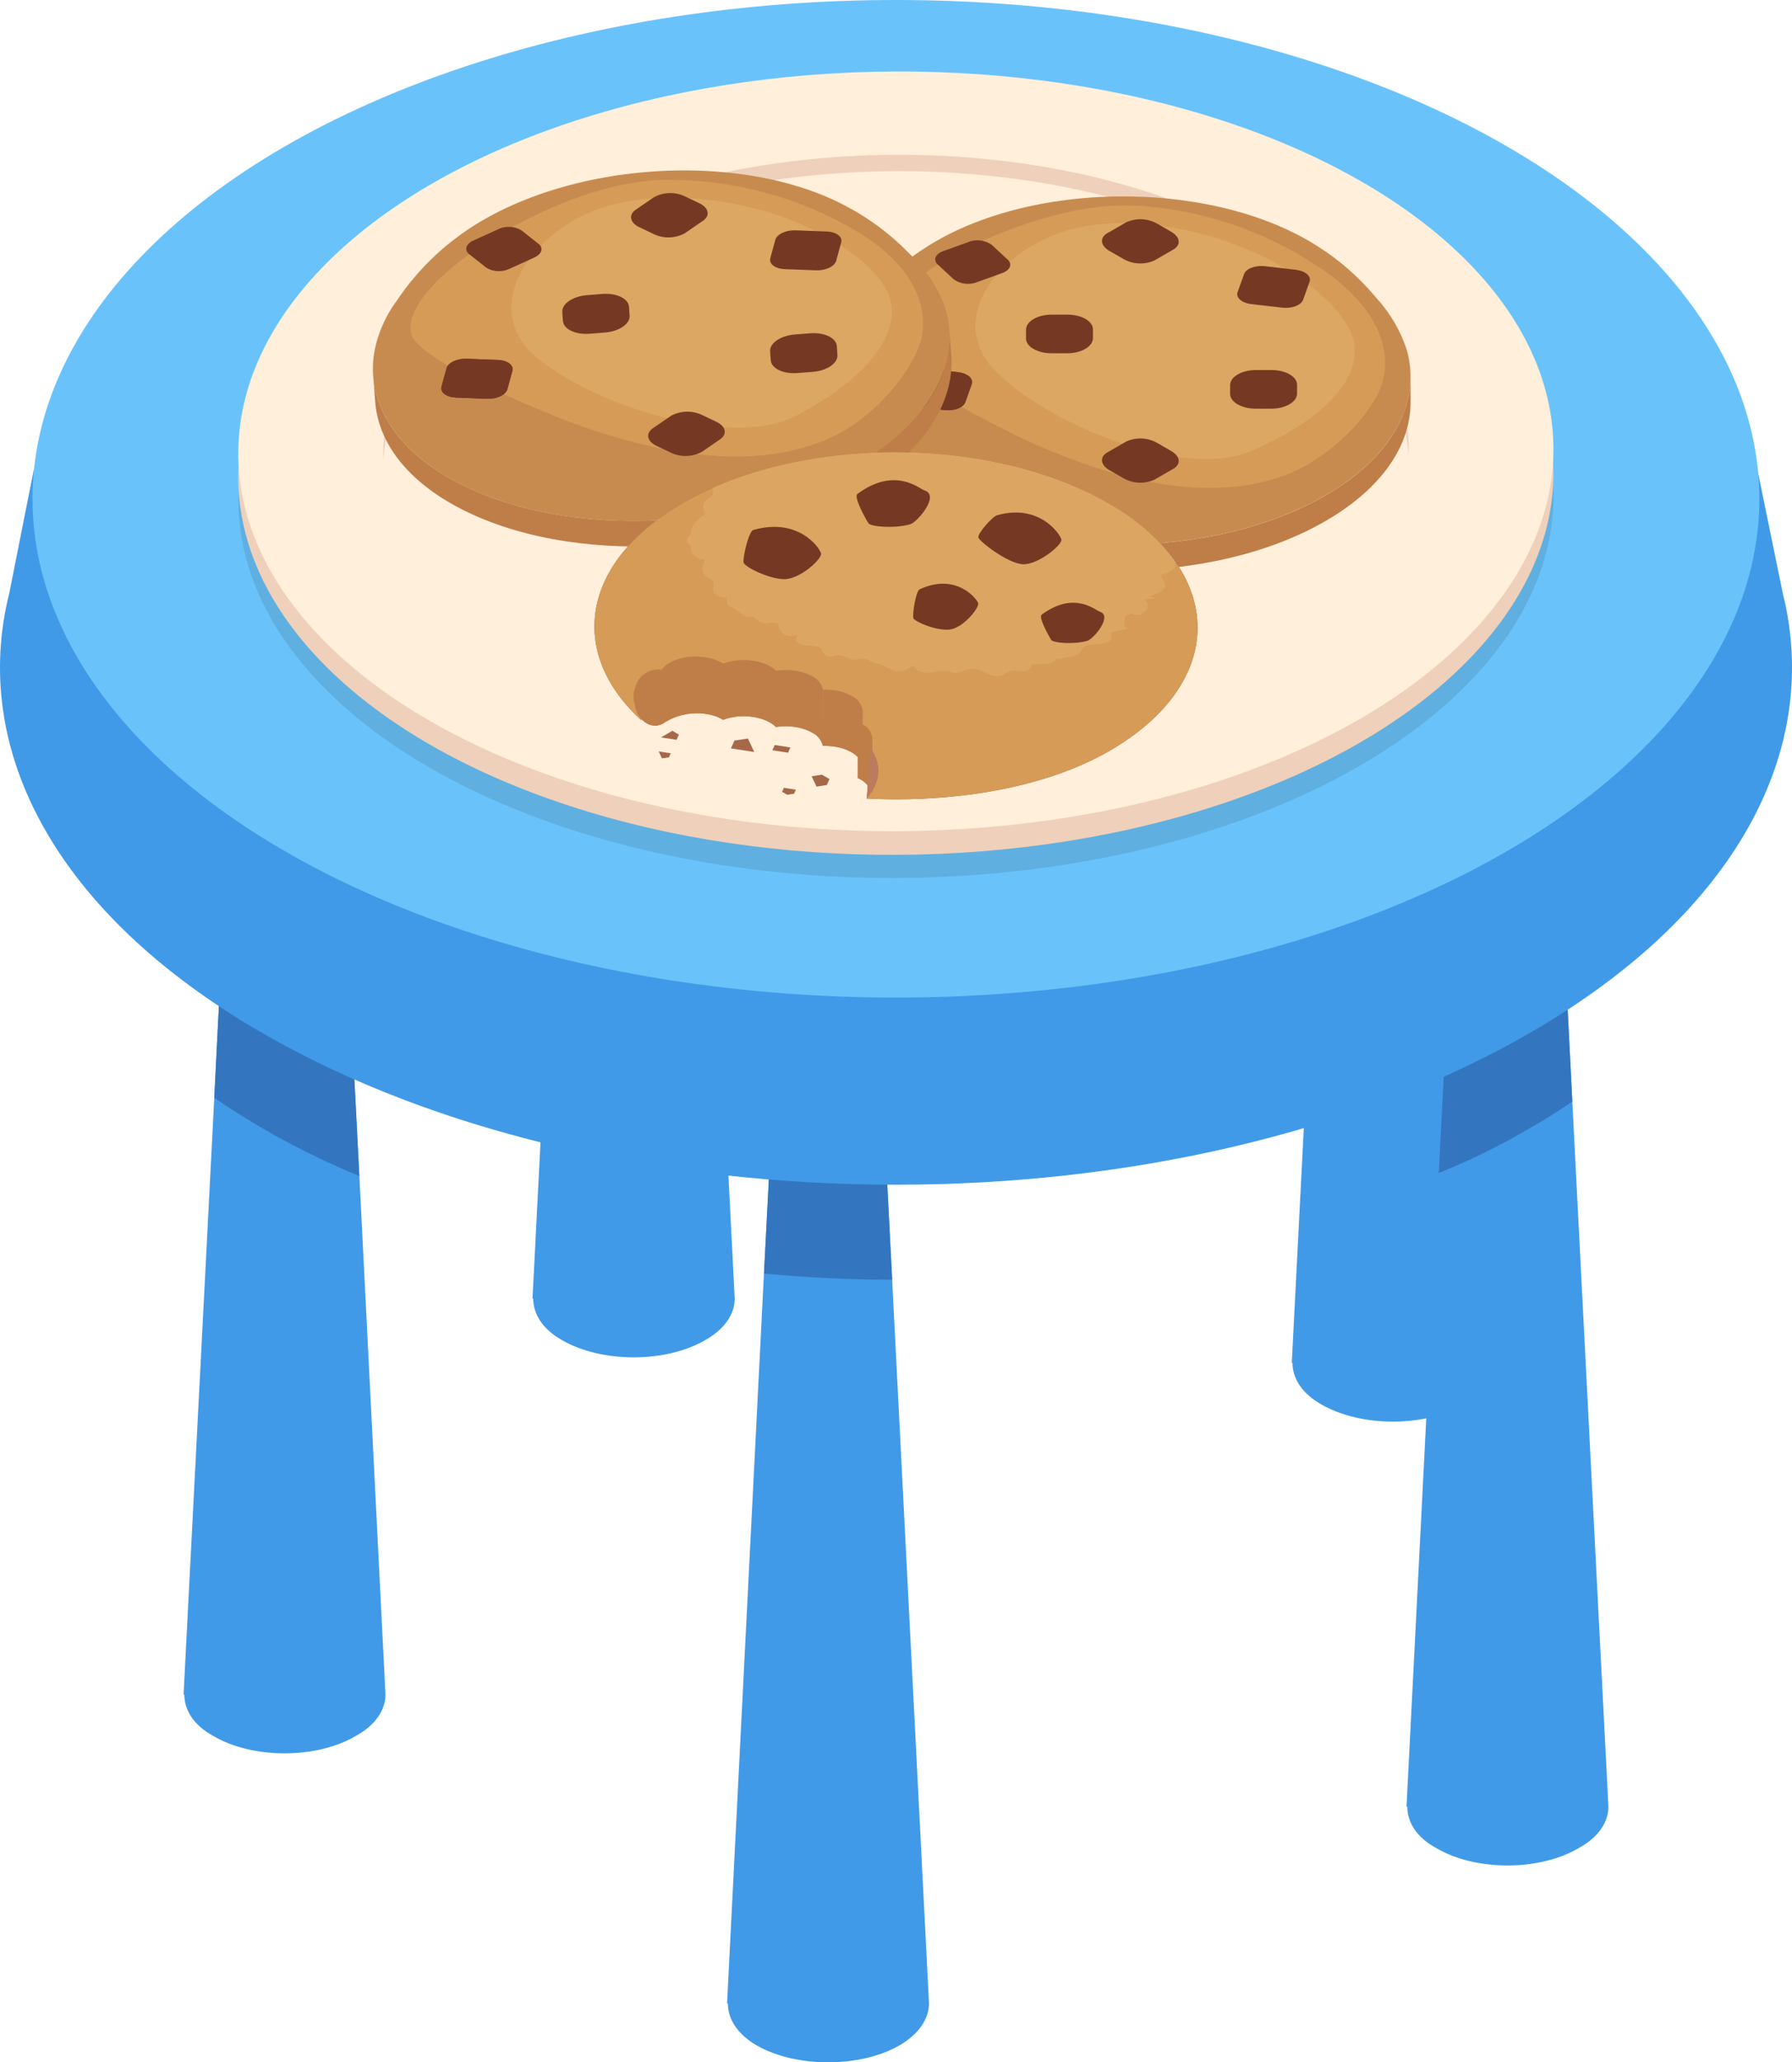 <svg xmlns="http://www.w3.org/2000/svg" width="282.586" height="325.026" viewBox="0 0 282.586 325.026"><g id="Group_30126" data-name="Group 30126" transform="translate(-578.707 -4634.988)"><g id="Group_29748" data-name="Group 29748" transform="translate(578.707 4634.988)"><g id="Group_29736" data-name="Group 29736" transform="translate(28.948 34.294)"><g id="Group_29715" data-name="Group 29715" transform="translate(85.709 111.101)"><g id="Group_29712" data-name="Group 29712" transform="translate(0 4.366)"><g id="Group_29711" data-name="Group 29711"><path id="Path_551" data-name="Path 551" d="M455.284,474.6c0,2.42-1.575,4.841-4.721,6.658-6.174,3.511-16.22,3.511-22.4,0-3.146-1.817-4.6-4.237-4.6-6.658h-.123L429.256,359.6l2.662-50.968h14.891l2.666,51.933Z" transform="translate(-423.444 -308.627)" fill="#419ae8"></path></g></g><g id="Group_29714" data-name="Group 29714" transform="translate(8.488)"><g id="Group_29713" data-name="Group 29713"><path id="Path_552" data-name="Path 552" d="M438.543,314.779a11.655,11.655,0,0,1-10.563,0c-2.915-1.683-2.915-4.414,0-6.1a11.678,11.678,0,0,1,10.563,0C441.462,310.364,441.462,313.1,438.543,314.779Z" transform="translate(-425.794 -307.418)" fill="#69c3fa"></path></g></g></g><g id="Group_29720" data-name="Group 29720" transform="translate(192.851 80.088)"><g id="Group_29717" data-name="Group 29717" transform="translate(0 4.387)"><g id="Group_29716" data-name="Group 29716"><path id="Path_553" data-name="Path 553" d="M484.94,466.022c0,2.42-1.571,4.841-4.721,6.535-6.174,3.631-16.22,3.631-22.394,0-3.15-1.694-4.6-4.115-4.6-6.535H453.1l5.083-99.877,3.388-66.1h14.891l2.785,54.837Z" transform="translate(-453.103 -300.048)" fill="#419ae8"></path></g></g><g id="Group_29719" data-name="Group 29719" transform="translate(8.481)"><g id="Group_29718" data-name="Group 29718"><path id="Path_554" data-name="Path 554" d="M468.2,306.194a11.655,11.655,0,0,1-10.563,0c-2.915-1.683-2.915-4.414,0-6.1a11.678,11.678,0,0,1,10.563,0C471.119,301.779,471.119,304.51,468.2,306.194Z" transform="translate(-455.451 -298.834)" fill="#69c3fa"></path></g></g></g><g id="Group_29725" data-name="Group 29725" transform="translate(174.753 10.126)"><g id="Group_29722" data-name="Group 29722" transform="translate(0 4.351)"><g id="Group_29721" data-name="Group 29721"><path id="Path_555" data-name="Path 555" d="M479.984,446.71c0,2.417-1.611,4.833-4.721,6.56-6.213,3.569-16.231,3.569-22.452,0-3.107-1.727-4.6-4.143-4.6-6.56h-.116L456.6,280.671h14.909Z" transform="translate(-448.093 -280.671)" fill="#419ae8"></path></g></g><g id="Group_29724" data-name="Group 29724" transform="translate(8.485)"><g id="Group_29723" data-name="Group 29723"><path id="Path_556" data-name="Path 556" d="M463.194,286.827a11.677,11.677,0,0,1-10.563,0c-2.919-1.683-2.919-4.414,0-6.1a11.685,11.685,0,0,1,10.566,0C466.11,282.412,466.11,285.143,463.194,286.827Z" transform="translate(-450.442 -279.467)" fill="#69c3fa"></path></g></g></g><g id="Group_29730" data-name="Group 29730" transform="translate(55.021)"><g id="Group_29727" data-name="Group 29727" transform="translate(0 4.351)"><g id="Group_29726" data-name="Group 29726"><path id="Path_557" data-name="Path 557" d="M446.84,443.907c0,2.417-1.611,4.834-4.721,6.56-6.214,3.569-16.231,3.569-22.452,0-3.107-1.727-4.6-4.144-4.6-6.56h-.116l8.507-166.039h14.909Z" transform="translate(-414.949 -277.868)" fill="#419ae8"></path></g></g><g id="Group_29729" data-name="Group 29729" transform="translate(8.485)"><g id="Group_29728" data-name="Group 29728"><path id="Path_558" data-name="Path 558" d="M430.051,284.024a11.685,11.685,0,0,1-10.566,0c-2.915-1.683-2.915-4.414,0-6.1a11.677,11.677,0,0,1,10.563,0C432.966,279.609,432.966,282.34,430.051,284.024Z" transform="translate(-417.298 -276.663)" fill="#69c3fa"></path></g></g></g><g id="Group_29735" data-name="Group 29735" transform="translate(0 62.405)"><g id="Group_29732" data-name="Group 29732" transform="translate(0 4.395)"><g id="Group_29731" data-name="Group 29731"><path id="Path_559" data-name="Path 559" d="M431.555,461.129c0,2.42-1.571,4.841-4.718,6.539-6.177,3.631-16.224,3.631-22.4,0-3.15-1.7-4.6-4.118-4.6-6.539h-.119l4.841-94.065,3.634-71.91h14.891l4.357,84.257Z" transform="translate(-399.718 -295.155)" fill="#419ae8"></path></g></g><g id="Group_29734" data-name="Group 29734" transform="translate(8.435)"><g id="Group_29733" data-name="Group 29733"><path id="Path_560" data-name="Path 560" d="M414.805,301.3a11.679,11.679,0,0,1-10.563,0c-2.919-1.683-2.919-4.414,0-6.1a11.678,11.678,0,0,1,10.563,0C417.72,296.885,417.72,299.616,414.805,301.3Z" transform="translate(-402.053 -293.939)" fill="#69c3fa"></path></g></g></g></g><g id="Group_29738" data-name="Group 29738" transform="translate(33.789 101.093)"><g id="Group_29737" data-name="Group 29737"><path id="Path_561" data-name="Path 561" d="M419.583,295.155l4.357,84.257a127.163,127.163,0,0,1-15.252-7.507c-2.666-1.571-5.206-3.146-7.63-4.841l3.634-71.91Z" transform="translate(-401.058 -295.155)" fill="#3376bf"></path></g></g><g id="Group_29740" data-name="Group 29740" transform="translate(120.47 149.76)"><g id="Group_29739" data-name="Group 29739"><path id="Path_562" data-name="Path 562" d="M442.606,308.627l2.666,51.933c-6.78,0-13.442-.365-20.219-.965l2.662-50.968Z" transform="translate(-425.053 -308.627)" fill="#3376bf"></path></g></g><g id="Group_29742" data-name="Group 29742" transform="translate(226.882 118.769)"><g id="Group_29741" data-name="Group 29741"><path id="Path_563" data-name="Path 563" d="M475.574,354.885c-2.178,1.452-4.357,2.908-6.777,4.237a104.732,104.732,0,0,1-14.287,7.023l3.388-66.1h14.891Z" transform="translate(-454.51 -300.048)" fill="#3376bf"></path></g></g><g id="Group_29747" data-name="Group 29747" transform="translate(0 0)"><g id="Group_29744" data-name="Group 29744" transform="translate(0 23.612)"><g id="Group_29743" data-name="Group 29743"><path id="Path_564" data-name="Path 564" d="M632.874,412.928c-55.205,31.84-144.549,31.84-199.751,0-32.808-18.886-46.128-44.794-39.95-69.37l3.873-19.493,2.543,4.36c6.9-11.256,18.037-21.79,33.535-30.749,55.083-31.959,144.545-31.959,199.751,0,15.494,8.959,26.631,19.493,33.531,30.63l2.424-4.241,4,19.493C679,368.134,665.682,394.042,632.874,412.928Z" transform="translate(-391.705 -273.707)" fill="#419ae8"></path></g></g><g id="Group_29746" data-name="Group 29746" transform="translate(5.126)"><g id="Group_29745" data-name="Group 29745"><ellipse id="Ellipse_1" data-name="Ellipse 1" cx="136.154" cy="78.608" rx="136.154" ry="78.608" fill="#69c3fa"></ellipse></g></g></g></g><g id="Group_29884" data-name="Group 29884" transform="translate(615.981 4645.647)"><g id="Group_29772" data-name="Group 29772" transform="translate(0 0)"><g id="Group_29753" data-name="Group 29753" transform="translate(0 7.426)" opacity="0.1"><g id="Group_29752" data-name="Group 29752" transform="translate(0 0)"><g id="Group_29751" data-name="Group 29751"><g id="Group_29750" data-name="Group 29750"><g id="Group_29749" data-name="Group 29749"><ellipse id="Ellipse_2" data-name="Ellipse 2" cx="103.696" cy="59.867" rx="103.696" ry="59.867" transform="translate(0 1.125) rotate(-0.311)"></ellipse></g></g></g></g></g><g id="Group_29758" data-name="Group 29758" transform="translate(0 3.727)"><g id="Group_29757" data-name="Group 29757" transform="translate(0 0)"><g id="Group_29756" data-name="Group 29756" transform="translate(0)"><g id="Group_29755" data-name="Group 29755"><g id="Group_29754" data-name="Group 29754"><ellipse id="Ellipse_3" data-name="Ellipse 3" cx="103.696" cy="59.867" rx="103.696" ry="59.867" transform="matrix(1, -0.005, 0.005, 1, 0, 1.125)" fill="#efd0ba"></ellipse></g></g></g></g></g><g id="Group_29763" data-name="Group 29763" transform="translate(0 0)"><g id="Group_29762" data-name="Group 29762" transform="translate(0)"><g id="Group_29761" data-name="Group 29761"><g id="Group_29760" data-name="Group 29760"><g id="Group_29759" data-name="Group 29759"><ellipse id="Ellipse_4" data-name="Ellipse 4" cx="103.696" cy="59.867" rx="103.696" ry="59.867" transform="matrix(1, -0.005, 0.005, 1, 0, 1.125)" fill="#ffefdb"></ellipse></g></g></g></g></g><g id="Group_29768" data-name="Group 29768" transform="translate(22.897 15.769)"><g id="Group_29767" data-name="Group 29767" transform="translate(0 0)"><g id="Group_29766" data-name="Group 29766"><g id="Group_29765" data-name="Group 29765"><g id="Group_29764" data-name="Group 29764"><ellipse id="Ellipse_5" data-name="Ellipse 5" cx="80.871" cy="46.689" rx="80.871" ry="46.689" transform="translate(0 0.877) rotate(-0.311)" fill="#ffefdb"></ellipse></g></g></g></g></g><g id="Group_29771" data-name="Group 29771" transform="translate(23.171 13.738)"><g id="Group_29770" data-name="Group 29770"><g id="Group_29769" data-name="Group 29769"><path id="Path_565" data-name="Path 565" d="M2118.322,811.266c-31.483-18.177-82.687-18.084-114.367.207-15.366,8.872-23.294,20.285-23.815,31.874-.572-12.409,7.358-24.951,23.815-34.453,31.68-18.29,82.884-18.383,114.367-.207,16.212,9.36,24.01,21.739,23.457,34.044C2141.25,831.253,2133.45,820,2118.322,811.266Z" transform="translate(-1980.111 -795.116)" fill="#efd0ba"></path></g></g></g></g><g id="Group_29809" data-name="Group 29809" transform="translate(94.016 20.3)"><g id="Group_29775" data-name="Group 29775" transform="translate(0 0)"><g id="Group_29774" data-name="Group 29774"><g id="Group_29773" data-name="Group 29773"><path id="Path_566" data-name="Path 566" d="M2161.748,836.28s.027-.1.044-.148a19.816,19.816,0,0,1,3.969-7.1,40.894,40.894,0,0,1,9.605-8.812l0,.008c.649-.431,1.318-.857,2.029-1.267,16.281-9.4,42.6-9.448,58.775-.106.769.444,1.489.9,2.185,1.374l.005-.009a39.4,39.4,0,0,1,8.562,7.72,22.306,22.306,0,0,1,4.77,8.2c.016.047.039.135.039.135,2.139,8.023-2.162,16.529-12.91,22.734-17.856,10.309-46.717,10.362-64.463.117C2163.611,852.923,2159.419,844.359,2161.748,836.28Z" transform="translate(-2161.124 -811.882)" fill="#c88b4f"></path></g></g></g><g id="Group_29778" data-name="Group 29778" transform="translate(6.439 1.414)" opacity="0.5"><g id="Group_29777" data-name="Group 29777"><g id="Group_29776" data-name="Group 29776"><path id="Path_567" data-name="Path 567" d="M2201.45,852.4c13.3,6.117,28.805,10.443,41.529,5.432,7.157-2.819,13.94-10.226,15.013-14.978,1.218-5.392-1.569-11.383-8.559-16.513a58.067,58.067,0,0,0-30.485-10.815c-7.46-.315-14.881,1.829-20.988,4.234-8.828,3.477-20.846,10.624-20.369,16.687C2177.939,840.876,2198.781,851.172,2201.45,852.4Z" transform="translate(-2177.577 -815.496)" fill="#e2ab60"></path></g></g></g><g id="Group_29781" data-name="Group 29781" transform="translate(22.524 4.201)" opacity="0.2"><g id="Group_29780" data-name="Group 29780"><g id="Group_29779" data-name="Group 29779"><path id="Path_568" data-name="Path 568" d="M2221.752,845.863c8.046,8.273,29.532,17.349,40.445,12.672,10.514-4.506,17.247-10.865,16.2-16.95-.858-4.989-7.563-10.085-12.9-12.956-9.4-5.058-23.929-8.1-33.99-4.327S2214.313,838.214,2221.752,845.863Z" transform="translate(-2218.673 -822.615)" fill="#fcd48f"></path></g></g></g><g id="Group_29784" data-name="Group 29784" transform="translate(42.488 38.138)"><g id="Group_29783" data-name="Group 29783"><g id="Group_29782" data-name="Group 29782"><path id="Path_569" data-name="Path 569" d="M2277.96,915.823l2.976-1.718c1.245-.719,1.088-1.974-.349-2.8l-2.232-1.288a5.4,5.4,0,0,0-4.857-.2l-2.976,1.718c-1.245.719-1.089,1.974.349,2.8l2.232,1.288A5.4,5.4,0,0,0,2277.96,915.823Z" transform="translate(-2269.682 -909.326)" fill="#753923"></path></g></g></g><g id="Group_29787" data-name="Group 29787" transform="translate(42.488 3.585)"><g id="Group_29786" data-name="Group 29786"><g id="Group_29785" data-name="Group 29785"><path id="Path_570" data-name="Path 570" d="M2277.96,827.538l2.976-1.718c1.245-.719,1.088-1.974-.349-2.8l-2.232-1.288a5.4,5.4,0,0,0-4.857-.2l-2.976,1.718c-1.245.719-1.089,1.974.349,2.8l2.232,1.288A5.4,5.4,0,0,0,2277.96,827.538Z" transform="translate(-2269.682 -821.041)" fill="#753923"></path></g></g></g><g id="Group_29790" data-name="Group 29790" transform="translate(63.815 10.961)"><g id="Group_29789" data-name="Group 29789"><g id="Group_29788" data-name="Group 29788"><path id="Path_571" data-name="Path 571" d="M2326.384,845.891l4.9.569c1.5.174,2.967-.388,3.278-1.255l1.015-2.833c.311-.867-.653-1.711-2.153-1.885l-4.9-.569c-1.5-.174-2.967.388-3.278,1.255l-1.016,2.833C2323.921,844.874,2324.885,845.718,2326.384,845.891Z" transform="translate(-2324.173 -839.887)" fill="#753923"></path></g></g></g><g id="Group_29793" data-name="Group 29793" transform="translate(10.544 27.1)"><g id="Group_29792" data-name="Group 29792"><g id="Group_29791" data-name="Group 29791"><path id="Path_572" data-name="Path 572" d="M2190.278,887.128l4.9.569c1.5.174,2.967-.388,3.278-1.255l1.015-2.833c.311-.867-.653-1.711-2.153-1.885l-4.9-.569c-1.5-.174-2.968.388-3.278,1.255l-1.015,2.833C2187.814,886.111,2188.778,886.955,2190.278,887.128Z" transform="translate(-2188.066 -881.124)" fill="#753923"></path></g></g></g><g id="Group_29796" data-name="Group 29796" transform="translate(16.187 6.928)"><g id="Group_29795" data-name="Group 29795"><g id="Group_29794" data-name="Group 29794"><path id="Path_573" data-name="Path 573" d="M2202.879,833.382l2.509,2.326a3.908,3.908,0,0,0,3.632.478l4.045-1.464c1.238-.448,1.619-1.388.851-2.1l-2.51-2.326a3.908,3.908,0,0,0-3.632-.478l-4.045,1.464C2202.492,831.73,2202.11,832.67,2202.879,833.382Z" transform="translate(-2202.482 -829.584)" fill="#753923"></path></g></g></g><g id="Group_29799" data-name="Group 29799" transform="translate(62.692 27.354)"><g id="Group_29798" data-name="Group 29798"><g id="Group_29797" data-name="Group 29797"><path id="Path_574" data-name="Path 574" d="M2325.356,887.87l2.424,0c2.244,0,4.069-1.058,4.076-2.353l.008-1.4c.007-1.3-1.807-2.343-4.052-2.339l-2.423,0c-2.244,0-4.069,1.058-4.077,2.353l-.008,1.4C2321.3,886.827,2323.112,887.874,2325.356,887.87Z" transform="translate(-2321.305 -881.774)" fill="#753923"></path></g></g></g><g id="Group_29802" data-name="Group 29802" transform="translate(30.502 18.62)"><g id="Group_29801" data-name="Group 29801"><g id="Group_29800" data-name="Group 29800"><path id="Path_575" data-name="Path 575" d="M2243.109,865.553l2.424,0c2.244,0,4.069-1.058,4.077-2.354l.007-1.4c.007-1.3-1.806-2.343-4.051-2.339l-2.424,0c-2.244,0-4.069,1.058-4.076,2.353l-.007,1.4C2239.051,864.51,2240.865,865.557,2243.109,865.553Z" transform="translate(-2239.058 -859.457)" fill="#753923"></path></g></g></g><g id="Group_29805" data-name="Group 29805" transform="translate(10.544 27.1)"><g id="Group_29804" data-name="Group 29804"><g id="Group_29803" data-name="Group 29803"><path id="Path_576" data-name="Path 576" d="M2190.278,887.128l4.9.569c1.5.174,2.967-.388,3.278-1.255l1.015-2.833c.311-.867-.653-1.711-2.153-1.885l-4.9-.569c-1.5-.174-2.968.388-3.278,1.255l-1.015,2.833C2187.814,886.111,2188.778,886.955,2190.278,887.128Z" transform="translate(-2188.066 -881.124)" fill="#753923"></path></g></g></g><g id="Group_29808" data-name="Group 29808" transform="translate(0 28.585)"><g id="Group_29807" data-name="Group 29807"><g id="Group_29806" data-name="Group 29806"><path id="Path_577" data-name="Path 577" d="M2161.125,885.2l0,0c.045,6.67,4.448,13.317,13.236,18.391,17.745,10.245,46.607,10.193,64.463-.117,8.891-5.133,13.365-11.84,13.437-18.546l.006,0s0,2.521,0,3.862c.006,6.765-4.474,13.545-13.442,18.723-17.856,10.309-46.718,10.362-64.463.117-8.843-5.106-13.249-11.805-13.238-18.518C2161.127,887.657,2161.125,885.2,2161.125,885.2Z" transform="translate(-2161.125 -884.919)" fill="#bf7e48"></path></g></g></g></g><g id="Group_29846" data-name="Group 29846" transform="translate(21.536 16.201)"><g id="Group_29812" data-name="Group 29812" transform="translate(0)"><g id="Group_29811" data-name="Group 29811"><g id="Group_29810" data-name="Group 29810"><path id="Path_578" data-name="Path 578" d="M1976.261,829.477s.019-.1.032-.151a19.807,19.807,0,0,1,3.4-7.385,40.872,40.872,0,0,1,8.889-9.534l.005.008c.614-.481,1.247-.957,1.924-1.422,15.5-10.641,41.73-12.74,58.589-4.688.8.383,1.555.786,2.285,1.2l0-.009a39.406,39.406,0,0,1,9.138,7.028,22.311,22.311,0,0,1,5.395,7.806c.02.046.049.132.049.132,2.758,7.833-.867,16.648-11.1,23.671-17,11.67-45.767,13.973-64.257,5.142C1979.416,845.924,1974.57,837.714,1976.261,829.477Z" transform="translate(-1975.933 -801.409)" fill="#c88b4f"></path></g></g></g><g id="Group_29815" data-name="Group 29815" transform="translate(5.926 1.476)" opacity="0.5"><g id="Group_29814" data-name="Group 29814"><g id="Group_29813" data-name="Group 29813"><path id="Path_579" data-name="Path 579" d="M2016.162,843.336c13.732,5.062,29.531,8.165,41.825,2.178,6.916-3.369,13.1-11.281,13.8-16.1.793-5.47-2.452-11.226-9.82-15.8a58.069,58.069,0,0,0-31.236-8.405c-7.463.268-14.693,2.983-20.594,5.857-8.531,4.155-19.955,12.217-19.006,18.224C1991.823,833.68,2013.4,842.32,2016.162,843.336Z" transform="translate(-1991.075 -805.181)" fill="#e2ab60"></path></g></g></g><g id="Group_29818" data-name="Group 29818" transform="translate(21.823 4.286)" opacity="0.2"><g id="Group_29817" data-name="Group 29817"><g id="Group_29816" data-name="Group 29816"><path id="Path_580" data-name="Path 580" d="M2035.339,837.236c8.667,7.621,30.794,14.994,41.31,9.48,10.13-5.312,16.346-12.177,14.828-18.162-1.244-4.906-8.326-9.464-13.867-11.91-9.761-4.31-24.488-6.21-34.224-1.664S2027.325,830.19,2035.339,837.236Z" transform="translate(-2031.692 -812.36)" fill="#fcd48f"></path></g></g></g><g id="Group_29821" data-name="Group 29821" transform="translate(43.4 38.022)"><g id="Group_29820" data-name="Group 29820"><g id="Group_29819" data-name="Group 29819"><path id="Path_581" data-name="Path 581" d="M2095.317,904.869l2.833-1.945c1.185-.813.932-2.053-.566-2.768l-2.326-1.11a5.4,5.4,0,0,0-4.857.178l-2.833,1.945c-1.185.814-.931,2.053.566,2.768l2.326,1.111A5.4,5.4,0,0,0,2095.317,904.869Z" transform="translate(-2086.821 -898.557)" fill="#753923"></path></g></g></g><g id="Group_29824" data-name="Group 29824" transform="translate(40.706 3.574)"><g id="Group_29823" data-name="Group 29823"><g id="Group_29822" data-name="Group 29822"><path id="Path_582" data-name="Path 582" d="M2088.434,816.853l2.833-1.945c1.185-.813.932-2.053-.566-2.768l-2.326-1.111a5.4,5.4,0,0,0-4.857.178l-2.833,1.945c-1.186.813-.932,2.053.565,2.768l2.326,1.11A5.4,5.4,0,0,0,2088.434,816.853Z" transform="translate(-2079.938 -810.54)" fill="#753923"></path></g></g></g><g id="Group_29827" data-name="Group 29827" transform="translate(62.623 9.434)"><g id="Group_29826" data-name="Group 29826"><g id="Group_29825" data-name="Group 29825"><path id="Path_583" data-name="Path 583" d="M2138.267,831.638l4.93.184c1.508.057,2.928-.618,3.17-1.506l.791-2.9c.243-.888-.784-1.654-2.293-1.711l-4.93-.185c-1.509-.057-2.928.618-3.17,1.506l-.791,2.9C2135.731,830.815,2136.758,831.581,2138.267,831.638Z" transform="translate(-2135.938 -825.513)" fill="#753923"></path></g></g></g><g id="Group_29830" data-name="Group 29830" transform="translate(10.774 29.677)"><g id="Group_29829" data-name="Group 29829"><g id="Group_29828" data-name="Group 29828"><path id="Path_584" data-name="Path 584" d="M2005.789,883.361l4.93.185c1.509.056,2.928-.618,3.17-1.507l.791-2.9c.242-.888-.785-1.654-2.293-1.711l-4.93-.185c-1.509-.056-2.928.618-3.17,1.506l-.791,2.9C2003.254,882.538,2004.281,883.3,2005.789,883.361Z" transform="translate(-2003.461 -877.236)" fill="#753923"></path></g></g></g><g id="Group_29833" data-name="Group 29833" transform="translate(14.713 8.902)"><g id="Group_29832" data-name="Group 29832"><g id="Group_29831" data-name="Group 29831"><path id="Path_585" data-name="Path 585" d="M2013.987,828.446l2.683,2.124a3.907,3.907,0,0,0,3.658.193l3.918-1.775c1.2-.543,1.506-1.51.684-2.16l-2.683-2.123a3.907,3.907,0,0,0-3.658-.193l-3.918,1.775C2013.472,826.829,2013.165,827.8,2013.987,828.446Z" transform="translate(-2013.526 -824.155)" fill="#753923"></path></g></g></g><g id="Group_29836" data-name="Group 29836" transform="translate(62.626 25.646)"><g id="Group_29835" data-name="Group 29835"><g id="Group_29834" data-name="Group 29834"><path id="Path_586" data-name="Path 586" d="M2140.272,873.228l2.416-.193c2.237-.179,3.974-1.372,3.88-2.664l-.1-1.4c-.094-1.292-1.984-2.195-4.22-2.016l-2.417.193c-2.237.179-3.974,1.372-3.88,2.664l.1,1.4C2136.145,872.5,2138.035,873.407,2140.272,873.228Z" transform="translate(-2135.946 -866.936)" fill="#753923"></path></g></g></g><g id="Group_29839" data-name="Group 29839" transform="translate(29.853 19.448)"><g id="Group_29838" data-name="Group 29838"><g id="Group_29837" data-name="Group 29837"><path id="Path_587" data-name="Path 587" d="M2056.535,857.391l2.416-.193c2.237-.179,3.975-1.372,3.881-2.664l-.1-1.4c-.094-1.292-1.984-2.2-4.221-2.016l-2.416.193c-2.237.179-3.975,1.372-3.881,2.664l.1,1.4C2052.408,856.668,2054.3,857.57,2056.535,857.391Z" transform="translate(-2052.209 -851.1)" fill="#753923"></path></g></g></g><g id="Group_29842" data-name="Group 29842" transform="translate(10.774 29.677)"><g id="Group_29841" data-name="Group 29841"><g id="Group_29840" data-name="Group 29840"><path id="Path_588" data-name="Path 588" d="M2005.789,883.361l4.93.185c1.509.056,2.928-.618,3.17-1.507l.791-2.9c.242-.888-.785-1.654-2.293-1.711l-4.93-.185c-1.509-.056-2.928.618-3.17,1.506l-.791,2.9C2003.254,882.538,2004.281,883.3,2005.789,883.361Z" transform="translate(-2003.461 -877.236)" fill="#753923"></path></g></g></g><g id="Group_29845" data-name="Group 29845" transform="translate(0.055 25.186)"><g id="Group_29844" data-name="Group 29844"><g id="Group_29843" data-name="Group 29843"><path id="Path_589" data-name="Path 589" d="M1976.074,873.141l0,0c.565,6.647,5.473,12.93,14.629,17.3,18.49,8.831,47.259,6.528,64.257-5.142,8.463-5.81,12.4-12.846,11.95-19.537l.006,0s.2,2.513.3,3.85c.533,6.744-3.4,13.853-11.942,19.714-17,11.67-45.768,13.972-64.257,5.141-9.215-4.4-14.129-10.736-14.642-17.429C1976.268,875.594,1976.074,873.141,1976.074,873.141Z" transform="translate(-1976.074 -865.76)" fill="#bf7e48"></path></g></g></g></g></g><g id="Group_29896" data-name="Group 29896" transform="translate(672.448 4706.269)"><g id="Group_29889" data-name="Group 29889" transform="translate(0.001 0)"><g id="Group_29885" data-name="Group 29885"><path id="Path_602" data-name="Path 602" d="M1594.463,314.408c-18.63-10.756-48.737-10.756-67.247,0-15.93,9.258-18.076,23.465-6.489,34.1,1.839-.924,4.356-2.147,6.786-3.2,4.619-2,16.231-1.121,22.036,2.435,7.466,4.573,7.115,10.342,6.8,13.169,13.5.671,28.042-1.574,38.334-7.555C1613.192,342.6,1613.094,325.165,1594.463,314.408Z" transform="translate(-1513.399 -306.341)" fill="#935d3f"></path></g><path id="Path_603" data-name="Path 603" d="M1704.122,323.352a32.718,32.718,0,0,0-10.37-8.938c-17.1-9.87-43.854-10.682-62.449-2.437-.007.025-.013.049-.018.072-.048.2.2.513.107.8-.187.575-1.314.942-1.517,1.621a1.708,1.708,0,0,0,.394,1.573,5.324,5.324,0,0,0-2.176,2.1c-.121.264-.125.757-.228,1.036-.169.458-.636.529-.577,1.151.049.517.415.442.571.838.052.133.147.875.232,1.01a2.091,2.091,0,0,0,1.942,1.048c-.063.81-.544,1.278-.125,2.144.314.65,1.229.836,1.5,1.43.3.662-.327,1.171.222,1.848a2.44,2.44,0,0,0,1.856.565c.07,1.449.5,1.364,1.488,1.962.6.365,1.657,1.543,2.444,1.031.122.02.242.037.357.053a4.308,4.308,0,0,0,1.134.881,2.8,2.8,0,0,0,1.792,0,4.066,4.066,0,0,0,.932.138,2.049,2.049,0,0,0,3.111,1.75c-1.119,2.092,1.8,1.66,3.008,1.917,1.112.236.645.947,1.522,1.473.715.429,1.41-.214,2.161-.094.767.123,1.259.644,2.15.693.449.025.877-.087,1.3-.087.938,0,.533-.078,1.562.442a3.054,3.054,0,0,0,1.4.385,15.218,15.218,0,0,0,1.9.925c1.35.555,2.126.014,3.2-.773,1.049,2.114,3.811.664,5.558.995.92.174.987.391,2.046.025a4.5,4.5,0,0,1,2.086-.437c1.213.142,2.185,1.092,3.463,1.137,1.076.038,1.345-.515,2.216-.78,1.088-.331,2.97.738,3.328-1.048.865-.059,3.6.114,3.8-.918a11.911,11.911,0,0,0,3.243-.567c.909-.432.588-.833,1.32-1.4.813-.634,5.014.3,4.067-2.177.947-.135,1.9-.479,2.831-.618-.764-.136-.726-.62-.653-1.241.118-1,.275-.782,1.17-1.137,1.538.943,3.454-1.15,1.973-2.2.569-.169,1.305-.038,1.8-.2a1.787,1.787,0,0,1-.791-.345c.644-.336,2.231-.7,2.3-1.64.034-.493-.644-1.091-.684-1.729C1703.531,325.252,1704.787,324.72,1704.122,323.352Z" transform="translate(-1612.688 -306.347)" fill="#a5694a"></path><g id="Group_29886" data-name="Group 29886" transform="translate(6.165 32.191)"><path id="Path_604" data-name="Path 604" d="M1589.692,560.642a6.5,6.5,0,0,0-1-.463,9.612,9.612,0,0,0-4.7-.413,4.485,4.485,0,0,0-.941-.71,6.443,6.443,0,0,0-1-.462,9.581,9.581,0,0,0-6.406.039,6.872,6.872,0,0,0-1.189-.578c-2.736-1.008-6.358-.543-8.09,1.039a3.405,3.405,0,0,0-.451.5c-.061-.009-.12-.016-.178-.022a3.737,3.737,0,0,0-3.91,2.606l-.144.45a3.811,3.811,0,0,0-.09,2l.127.568a3.831,3.831,0,0,0,2.172,3.011,2.511,2.511,0,0,0,2.439-.248,9.618,9.618,0,0,1,8.09-1.039,6.859,6.859,0,0,1,1.189.578,9.581,9.581,0,0,1,6.406-.039,6.474,6.474,0,0,1,1,.462,4.487,4.487,0,0,1,.941.71,9.614,9.614,0,0,1,4.7.413,6.508,6.508,0,0,1,1,.463,3.144,3.144,0,0,1,1.7,2.105l.036-8.865A3.144,3.144,0,0,0,1589.692,560.642Z" transform="translate(-1561.503 -557.521)" fill="#bc7b5e"></path><path id="Path_605" data-name="Path 605" d="M1802.25,606a2.849,2.849,0,0,0-1.527-2.291l.006-2.054a2.964,2.964,0,0,0-1.736-2.418,7.67,7.67,0,0,0-2.708-.888,9.958,9.958,0,0,0-1.8-.1l-.036,8.866a9.94,9.94,0,0,1,1.8.1,7.669,7.669,0,0,1,2.708.888,4.453,4.453,0,0,1,1,.767l-.009,3.305q.281.127.533.272c.118.068.23.14.338.214l.92.86a2.237,2.237,0,0,1,.479,1.345Z" transform="translate(-1764.592 -593.024)" fill="#bc7b5e"></path></g><path id="Path_606" data-name="Path 606" d="M1794.77,404.877a7.2,7.2,0,0,0-2.526,2.526c0,.4,2.526,2.393,3.988,2.792s3.988-1.064,3.988-1.6S1799.157,404.611,1794.77,404.877Z" transform="translate(-1756.508 -392.236)" fill="#4c1d05"></path><path id="Path_607" data-name="Path 607" d="M1851.488,469.99c-.474.135-1.039,2.742-.95,3.143s2.279,1.533,3.836,1.609,3.769-1.953,3.651-2.487S1855.834,468.749,1851.488,469.99Z" transform="translate(-1807.322 -448.755)" fill="#4c1d05"></path><path id="Path_608" data-name="Path 608" d="M1987.453,543.8c-.447.128-1.887,1.76-1.8,2.137s2.833,2.519,4.3,2.591,3.837-1.887,3.726-2.39S1991.551,542.626,1987.453,543.8Z" transform="translate(-1925.123 -513.13)" fill="#4c1d05"></path><path id="Path_609" data-name="Path 609" d="M1849.054,669.716s3.255,3.607-.528,8Z" transform="translate(-1805.577 -623.146)" fill="#bc7b5e"></path><path id="Path_610" data-name="Path 610" d="M2053.247,519.972c-.382.176-.731,2.471-.6,2.8a5.5,5.5,0,0,0,3.495,1.089c1.324-.139,2.926-2.141,2.756-2.576S2056.753,518.357,2053.247,519.972Z" transform="translate(-1983.511 -492.124)" fill="#4c1d05"></path><path id="Path_611" data-name="Path 611" d="M1593.614,449.69c-.4.293.843,2.485,1.066,2.829s2.546.578,4.031.1,1.547-3.169.035-3.655C1598.226,448.8,1597.252,447.007,1593.614,449.69Z" transform="translate(-1583.266 -430.043)" fill="#4c1d05"></path><path id="Path_612" data-name="Path 612" d="M1977.946,346.559c-.4.293.843,2.485,1.066,2.829s2.53.524,4.031.1c.673-.188,2.907-2.786,1.4-3.271C1983.917,346.054,1981.583,343.875,1977.946,346.559Z" transform="translate(-1918.342 -340.245)" fill="#4c1d05"></path><path id="Path_613" data-name="Path 613" d="M2116.968,438.725c-.343.253.728,2.146.921,2.443s2.185.452,3.481.09c.582-.162,2.511-2.406,1.205-2.825C2122.125,438.289,2120.109,436.407,2116.968,438.725Z" transform="translate(-2039.557 -420.757)" fill="#4c1d05"></path><path id="Path_614" data-name="Path 614" d="M1659.2,487.684c-.343.253.728,2.146.921,2.444s2.185.452,3.482.09c.581-.162,2.511-2.406,1.2-2.825C1664.354,487.248,1662.338,485.366,1659.2,487.684Z" transform="translate(-1640.453 -463.442)" fill="#4c1d05"></path><g id="Group_29887" data-name="Group 29887"><path id="Path_615" data-name="Path 615" d="M1594.463,314.408c-18.63-10.756-48.737-10.756-67.247,0-15.93,9.258-18.076,23.465-6.489,34.1,1.839-.924,4.356-2.147,6.786-3.2,4.619-2,16.231-1.121,22.036,2.435,7.466,4.573,7.115,10.342,6.8,13.169,13.5.671,28.042-1.574,38.334-7.555C1613.192,342.6,1613.094,325.165,1594.463,314.408Z" transform="translate(-1513.399 -306.341)" fill="#d59b57"></path></g><path id="Path_616" data-name="Path 616" d="M1704.122,323.352a32.718,32.718,0,0,0-10.37-8.938c-17.1-9.87-43.854-10.682-62.449-2.437-.007.025-.013.049-.018.072-.048.2.2.513.107.8-.187.575-1.314.942-1.517,1.621a1.708,1.708,0,0,0,.394,1.573,5.324,5.324,0,0,0-2.176,2.1c-.121.264-.125.757-.228,1.036-.169.458-.636.529-.577,1.151.049.517.415.442.571.838.052.133.147.875.232,1.01a2.091,2.091,0,0,0,1.942,1.048c-.063.81-.544,1.278-.125,2.144.314.65,1.229.836,1.5,1.43.3.662-.327,1.171.222,1.848a2.44,2.44,0,0,0,1.856.565c.07,1.449.5,1.364,1.488,1.962.6.365,1.657,1.543,2.444,1.031.122.02.242.037.357.053a4.308,4.308,0,0,0,1.134.881,2.8,2.8,0,0,0,1.792,0,4.066,4.066,0,0,0,.932.138,2.049,2.049,0,0,0,3.111,1.75c-1.119,2.092,1.8,1.66,3.008,1.917,1.112.236.645.947,1.522,1.473.715.429,1.41-.214,2.161-.094.767.123,1.259.644,2.15.693.449.025.877-.087,1.3-.087.938,0,.533-.078,1.562.442a3.054,3.054,0,0,0,1.4.385,15.218,15.218,0,0,0,1.9.925c1.35.555,2.126.014,3.2-.773,1.049,2.114,3.811.664,5.558.995.92.174.987.391,2.046.025a4.5,4.5,0,0,1,2.086-.437c1.213.142,2.185,1.092,3.463,1.137,1.076.038,1.345-.515,2.216-.78,1.088-.331,2.97.738,3.328-1.048.865-.059,3.6.114,3.8-.918a11.911,11.911,0,0,0,3.243-.567c.909-.432.588-.833,1.32-1.4.813-.634,5.014.3,4.067-2.177.947-.135,1.9-.479,2.831-.618-.764-.136-.726-.62-.653-1.241.118-1,.275-.782,1.17-1.137,1.538.943,3.454-1.15,1.973-2.2.569-.169,1.305-.038,1.8-.2a1.787,1.787,0,0,1-.791-.345c.644-.336,2.231-.7,2.3-1.64.034-.493-.644-1.091-.684-1.729C1703.531,325.252,1704.787,324.72,1704.122,323.352Z" transform="translate(-1612.688 -306.347)" fill="#dca662"></path><g id="Group_29888" data-name="Group 29888" transform="translate(6.165 32.191)"><path id="Path_617" data-name="Path 617" d="M1589.692,560.642a6.5,6.5,0,0,0-1-.463,9.612,9.612,0,0,0-4.7-.413,4.485,4.485,0,0,0-.941-.71,6.443,6.443,0,0,0-1-.462,9.581,9.581,0,0,0-6.406.039,6.872,6.872,0,0,0-1.189-.578c-2.736-1.008-6.358-.543-8.09,1.039a3.405,3.405,0,0,0-.451.5c-.061-.009-.12-.016-.178-.022a3.737,3.737,0,0,0-3.91,2.606l-.144.45a3.811,3.811,0,0,0-.09,2l.127.568a3.831,3.831,0,0,0,2.172,3.011,2.511,2.511,0,0,0,2.439-.248,9.618,9.618,0,0,1,8.09-1.039,6.859,6.859,0,0,1,1.189.578,9.581,9.581,0,0,1,6.406-.039,6.474,6.474,0,0,1,1,.462,4.487,4.487,0,0,1,.941.71,9.614,9.614,0,0,1,4.7.413,6.508,6.508,0,0,1,1,.463,3.144,3.144,0,0,1,1.7,2.105l.036-8.865A3.144,3.144,0,0,0,1589.692,560.642Z" transform="translate(-1561.503 -557.521)" fill="#bf7e48"></path><path id="Path_618" data-name="Path 618" d="M1802.25,606a2.849,2.849,0,0,0-1.527-2.291l.006-2.054a2.964,2.964,0,0,0-1.736-2.418,7.67,7.67,0,0,0-2.708-.888,9.958,9.958,0,0,0-1.8-.1l-.036,8.866a9.94,9.94,0,0,1,1.8.1,7.669,7.669,0,0,1,2.708.888,4.453,4.453,0,0,1,1,.767l-.009,3.305q.281.127.533.272c.118.068.23.14.338.214l.92.86a2.237,2.237,0,0,1,.479,1.345Z" transform="translate(-1764.592 -593.024)" fill="#bf7e48"></path></g><path id="Path_620" data-name="Path 620" d="M1852.094,470.18c-.774.221-1.7,4.475-1.551,5.129s3.72,2.5,6.26,2.627,6.152-3.188,5.959-4.059S1859.188,468.155,1852.094,470.18Z" transform="translate(-1827.033 -457.938)" fill="#753923"></path><path id="Path_621" data-name="Path 621" d="M1988.6,543.965c-.729.208-3.08,2.872-2.944,3.488s4.624,4.112,7.019,4.229,6.262-3.08,6.081-3.9S1995.283,542.057,1988.6,543.965Z" transform="translate(-1925.122 -534.038)" fill="#753923"></path><path id="Path_622" data-name="Path 622" d="M1849.054,669.716s3.255,3.607-.528,8Z" transform="translate(-1805.577 -623.146)" fill="#bc7b5e"></path><path id="Path_623" data-name="Path 623" d="M2053.645,520.313c-.624.288-1.192,4.033-.985,4.566s3.543,2,5.7,1.777,4.775-3.494,4.5-4.2S2059.368,517.676,2053.645,520.313Z" transform="translate(-2002.359 -498.721)" fill="#753923"></path><path id="Path_625" data-name="Path 625" d="M1977.995,347.4c-.648.478,1.376,4.056,1.74,4.618s4.128.854,6.579.171c1.1-.306,4.745-4.546,2.277-5.339C1987.741,346.576,1983.932,343.02,1977.995,347.4Z" transform="translate(-1936.531 -340.833)" fill="#753923"></path><path id="Path_626" data-name="Path 626" d="M2117.01,439.451c-.56.412,1.188,3.5,1.5,3.988s3.566.738,5.682.148c.949-.265,4.1-3.927,1.966-4.611C2125.427,438.74,2122.138,435.669,2117.01,439.451Z" transform="translate(-2046.484 -413.865)" fill="#753923"></path></g><g id="Group_29890" data-name="Group 29890" transform="translate(21.519 45.107)"><path id="Path_628" data-name="Path 628" d="M1684.984,660.435l-3.682-.573.56-1.229,2.12-.328Z" transform="translate(-1681.302 -658.304)" fill="#a5694a"></path></g><g id="Group_29891" data-name="Group 29891" transform="translate(28.055 46.135)"><path id="Path_629" data-name="Path 629" d="M1735.152,666.707l-.376.826-2.473-.385.376-.826Z" transform="translate(-1732.302 -666.322)" fill="#a5694a"></path></g><g id="Group_29892" data-name="Group 29892" transform="translate(34.25 50.813)"><path id="Path_630" data-name="Path 630" d="M1783.454,703.518l-.427.939-1.621.251-.765-1.628,1.62-.251Z" transform="translate(-1780.641 -702.83)" fill="#a5694a"></path></g><g id="Group_29893" data-name="Group 29893" transform="translate(29.589 52.88)"><path id="Path_631" data-name="Path 631" d="M1746.449,719.25l-.287.631-1.089.169-.8-.463.287-.631Z" transform="translate(-1744.272 -718.956)" fill="#a5694a"></path></g><g id="Group_29894" data-name="Group 29894" transform="translate(10.497 43.893)"><path id="Path_632" data-name="Path 632" d="M1598.126,649.43l-.373.818-2.451-.381,1.785-1.037Z" transform="translate(-1595.302 -648.83)" fill="#a5694a"></path></g><g id="Group_29895" data-name="Group 29895" transform="translate(10.132 47.139)"><path id="Path_633" data-name="Path 633" d="M1594.363,674.453l-.29.637-1.1.17-.519-1.1Z" transform="translate(-1592.456 -674.156)" fill="#a5694a"></path></g></g></g></svg>